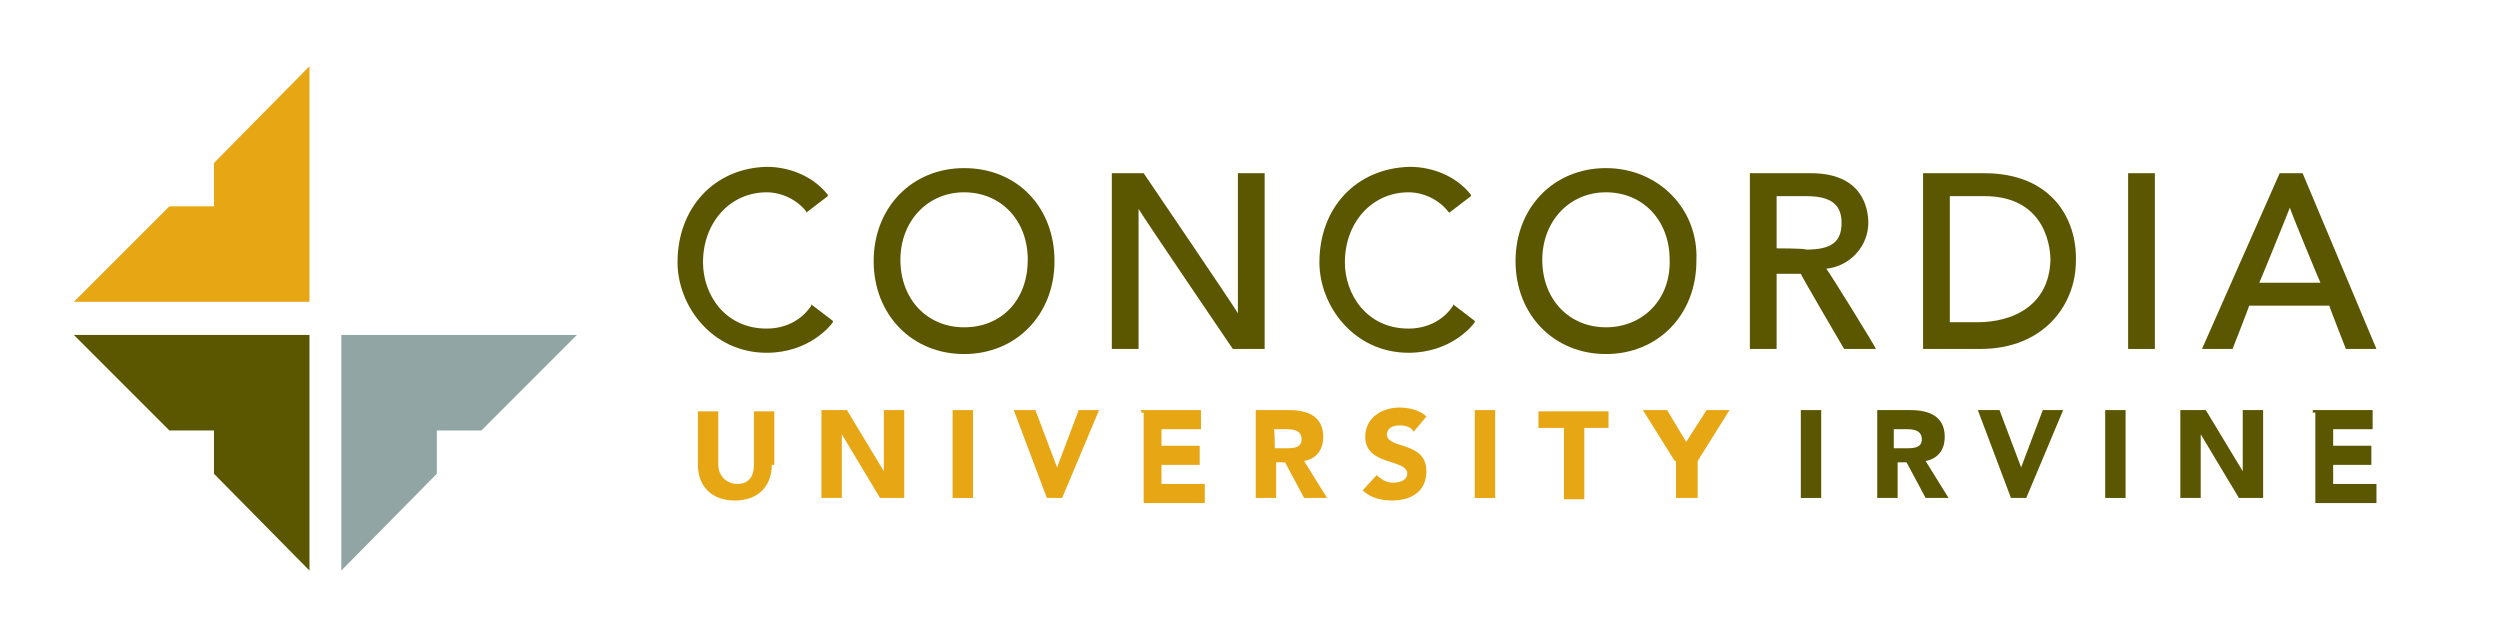 <?xml version="1.0" encoding="utf-8"?>
<!-- Generator: Adobe Illustrator 19.1.0, SVG Export Plug-In . SVG Version: 6.00 Build 0)  -->
<svg version="1.1" id="Layer_1" xmlns="http://www.w3.org/2000/svg" xmlns:xlink="http://www.w3.org/1999/xlink" x="0px" y="0px"
	 viewBox="-912 976 196.3 50" style="enable-background:new -912 976 196.3 50;" xml:space="preserve">
<style type="text/css">
	.st0{fill:#E7A614;}
	.st1{fill:#5B5600;}
	.st2{fill:#91A5A5;}
</style>
<g>
	<polygon class="st0" points="-895.2,992.2 -898.7,992.2 -906.2,999.7 -887.7,999.7 -887.7,981.2 -895.2,988.8 	"/>
	<polygon class="st1" points="-895.2,1009.8 -895.2,1013.2 -887.7,1020.8 -887.7,1002.3 -906.2,1002.3 -898.7,1009.8 	"/>
	<polygon class="st2" points="-877.7,1009.8 -874.2,1009.8 -866.7,1002.3 -885.2,1002.3 -885.2,1020.8 -877.7,1013.2 	"/>
</g>
<g>
	<path class="st1" d="M-858.8,996.6c0,3.4,2.7,7.1,7,7.1c3.3,0,5-2.1,5.2-2.4v-0.1l-1.7-1.3v0.1c-0.8,1.2-2.1,1.8-3.5,1.8
		c-3.3,0-5-2.7-5-5.2c0-3.1,2.1-5.5,5-5.5c1.2,0,2.4,0.6,3.1,1.5v0.1l1.7-1.3v-0.1c-1-1.3-2.8-2.2-4.8-2.2
		C-855.9,989.2-858.8,992.3-858.8,996.6"/>
	<path class="st1" d="M-814.8,989.6v11c-0.2-0.4-7.4-11-7.4-11h-2.5v13.8h2.1v-11c0.2,0.4,7.4,11,7.4,11h2.5v-13.8H-814.8z"/>
	<path class="st1" d="M-808.4,996.6c0,3.4,2.7,7.1,7,7.1c3.3,0,5-2.1,5.2-2.4v-0.1l-1.7-1.3v0.1c-0.8,1.2-2.1,1.8-3.5,1.8
		c-3.3,0-5-2.7-5-5.2c0-3.1,2.1-5.5,5-5.5c1.2,0,2.4,0.6,3.1,1.5l0.1,0.1l1.7-1.3v-0.1c-1-1.3-2.8-2.2-4.8-2.2
		C-805.5,989.2-808.4,992.3-808.4,996.6"/>
	<rect x="-744.9" y="989.6" class="st1" width="2.1" height="13.8"/>
	<path class="st1" d="M-836.3,989.2c-4.1,0-7.1,3.1-7.1,7.3s3,7.3,7.1,7.3c4.1,0,7.1-3.1,7.1-7.3S-832.1,989.2-836.3,989.2
		 M-836.3,1001.7c-2.9,0-5-2.2-5-5.3c0-3,2.1-5.3,5-5.3c2.9,0,5,2.2,5,5.3C-831.3,999.5-833.3,1001.7-836.3,1001.7"/>
	<path class="st1" d="M-785.9,989.2c-4.1,0-7.1,3.1-7.1,7.3s3,7.3,7.1,7.3c4.1,0,7.1-3.1,7.1-7.3
		C-778.6,992.4-781.8,989.2-785.9,989.2 M-785.9,1001.7c-2.9,0-5-2.2-5-5.3c0-3,2.1-5.3,5-5.3c2.9,0,5,2.2,5,5.3
		C-780.8,999.5-783,1001.7-785.9,1001.7"/>
	<path class="st1" d="M-768.6,997.1c1.9-0.2,3.3-1.8,3.3-3.6c0-1.2-0.5-3.9-4.5-3.9h-4.8v13.8h2.1v-5.9h1.9c0,0.1,3.4,5.9,3.4,5.9
		h2.5C-764.7,1003.3-768.4,997.3-768.6,997.1 M-772.5,995.5v-4.1h2.3c1.9,0,2.8,0.6,2.8,2.1s-0.8,2.1-2.8,2.1
		C-770.2,995.5-772.5,995.5-772.5,995.5z"/>
	<path class="st1" d="M-756.2,989.6h-4.8v13.8h4.5c5,0,7.5-3.5,7.5-6.9C-748.9,993.2-750.9,989.6-756.2,989.6 M-756.7,1001.3h-2.2
		v-9.9h2.7c5.1,0,5.2,4.5,5.2,5C-751.1,1000.1-754.1,1001.3-756.7,1001.3"/>
	<path class="st1" d="M-731.2,989.6h-1.8l-6.1,13.8h2.4c0,0,1.3-3.3,1.3-3.4h6.3c0,0.1,1.3,3.4,1.3,3.4h2.4L-731.2,989.6z
		 M-734.6,998.2c0.1-0.2,2.3-5.6,2.4-5.9c0.1,0.4,2.3,5.7,2.4,5.9H-734.6z"/>
</g>
<g>
	<path class="st0" d="M-851.4,1012.5c0,1.6-1,2.8-2.9,2.8c-1.9,0-2.9-1.2-2.9-2.8v-4.2h1.6v4.2c0,0.8,0.6,1.5,1.5,1.5
		s1.3-0.6,1.3-1.5v-4.2h1.6v4.2H-851.4z"/>
	<path class="st0" d="M-847.6,1008.2h2.1l2.9,4.8l0,0v-4.8h1.6v6.9h-1.9l-3-5l0,0v5h-1.6V1008.2z"/>
	<path class="st0" d="M-837.2,1008.2h1.6v6.9h-1.6V1008.2z"/>
	<path class="st0" d="M-832.4,1008.2h1.7l1.7,4.5l0,0l1.7-4.5h1.6l-2.9,6.9h-1.2L-832.4,1008.2z"/>
	<path class="st0" d="M-822.4,1008.2h4.7v1.5h-3.1v1.3h3v1.5h-3v1.5h3.4v1.5h-4.8v-7.1H-822.4z"/>
	<path class="st0" d="M-813.5,1008.2h2.7c1.5,0,2.7,0.5,2.7,2.1c0,1-0.5,1.7-1.5,1.9l1.8,2.9h-1.8l-1.5-2.8h-0.7v2.8h-1.6v-6.9
		H-813.5z M-811.9,1011.2h0.8c0.6,0,1.3,0,1.3-0.7s-0.6-0.8-1.2-0.8h-1C-811.9,1009.6-811.9,1011.2-811.9,1011.2z"/>
	<path class="st0" d="M-801,1009.9c-0.2-0.4-0.7-0.5-1.1-0.5c-0.5,0-1,0.2-1,0.7c0,1.2,3.1,0.5,3.1,2.9c0,1.6-1.2,2.3-2.7,2.3
		c-0.8,0-1.7-0.2-2.3-0.8l1.1-1.2c0.4,0.4,0.8,0.6,1.3,0.6c0.5,0,1.1-0.2,1.1-0.7c0-1.2-3.3-0.6-3.3-2.9c0-1.5,1.3-2.3,2.7-2.3
		c0.7,0,1.6,0.2,2.1,0.7L-801,1009.9z"/>
	<path class="st0" d="M-796.2,1008.2h1.6v6.9h-1.6V1008.2z"/>
	<path class="st0" d="M-789.3,1009.6h-1.9v-1.3h5.5v1.3h-1.9v5.6h-1.6V1009.6z"/>
	<path class="st0" d="M-780.5,1012.2l-2.5-4h1.9l1.5,2.5l1.6-2.5h1.8l-2.5,4v2.9h-1.7V1012.2z"/>
	<path class="st1" d="M-770.6,1008.2h1.6v6.9h-1.6V1008.2z"/>
	<path class="st1" d="M-764.7,1008.2h2.7c1.5,0,2.7,0.5,2.7,2.1c0,1-0.5,1.7-1.5,1.9l1.8,2.9h-1.8l-1.5-2.8h-0.7v2.8h-1.6v-6.9
		H-764.7z M-763.2,1011.2h0.8c0.6,0,1.3,0,1.3-0.7s-0.6-0.8-1.2-0.8h-1V1011.2z"/>
	<path class="st1" d="M-756.7,1008.2h1.7l1.7,4.5l0,0l1.7-4.5h1.6l-2.9,6.9h-1.2L-756.7,1008.2z"/>
	<path class="st1" d="M-746.7,1008.2h1.6v6.9h-1.6V1008.2z"/>
	<path class="st1" d="M-740.9,1008.2h2.1l2.9,4.8l0,0v-4.8h1.6v6.9h-1.9l-3-5l0,0v5h-1.6V1008.2L-740.9,1008.2z"/>
	<path class="st1" d="M-730.4,1008.2h4.7v1.5h-3.1v1.3h3v1.5h-3v1.5h3.4v1.5h-4.8v-7.1H-730.4z"/>
</g>
</svg>
